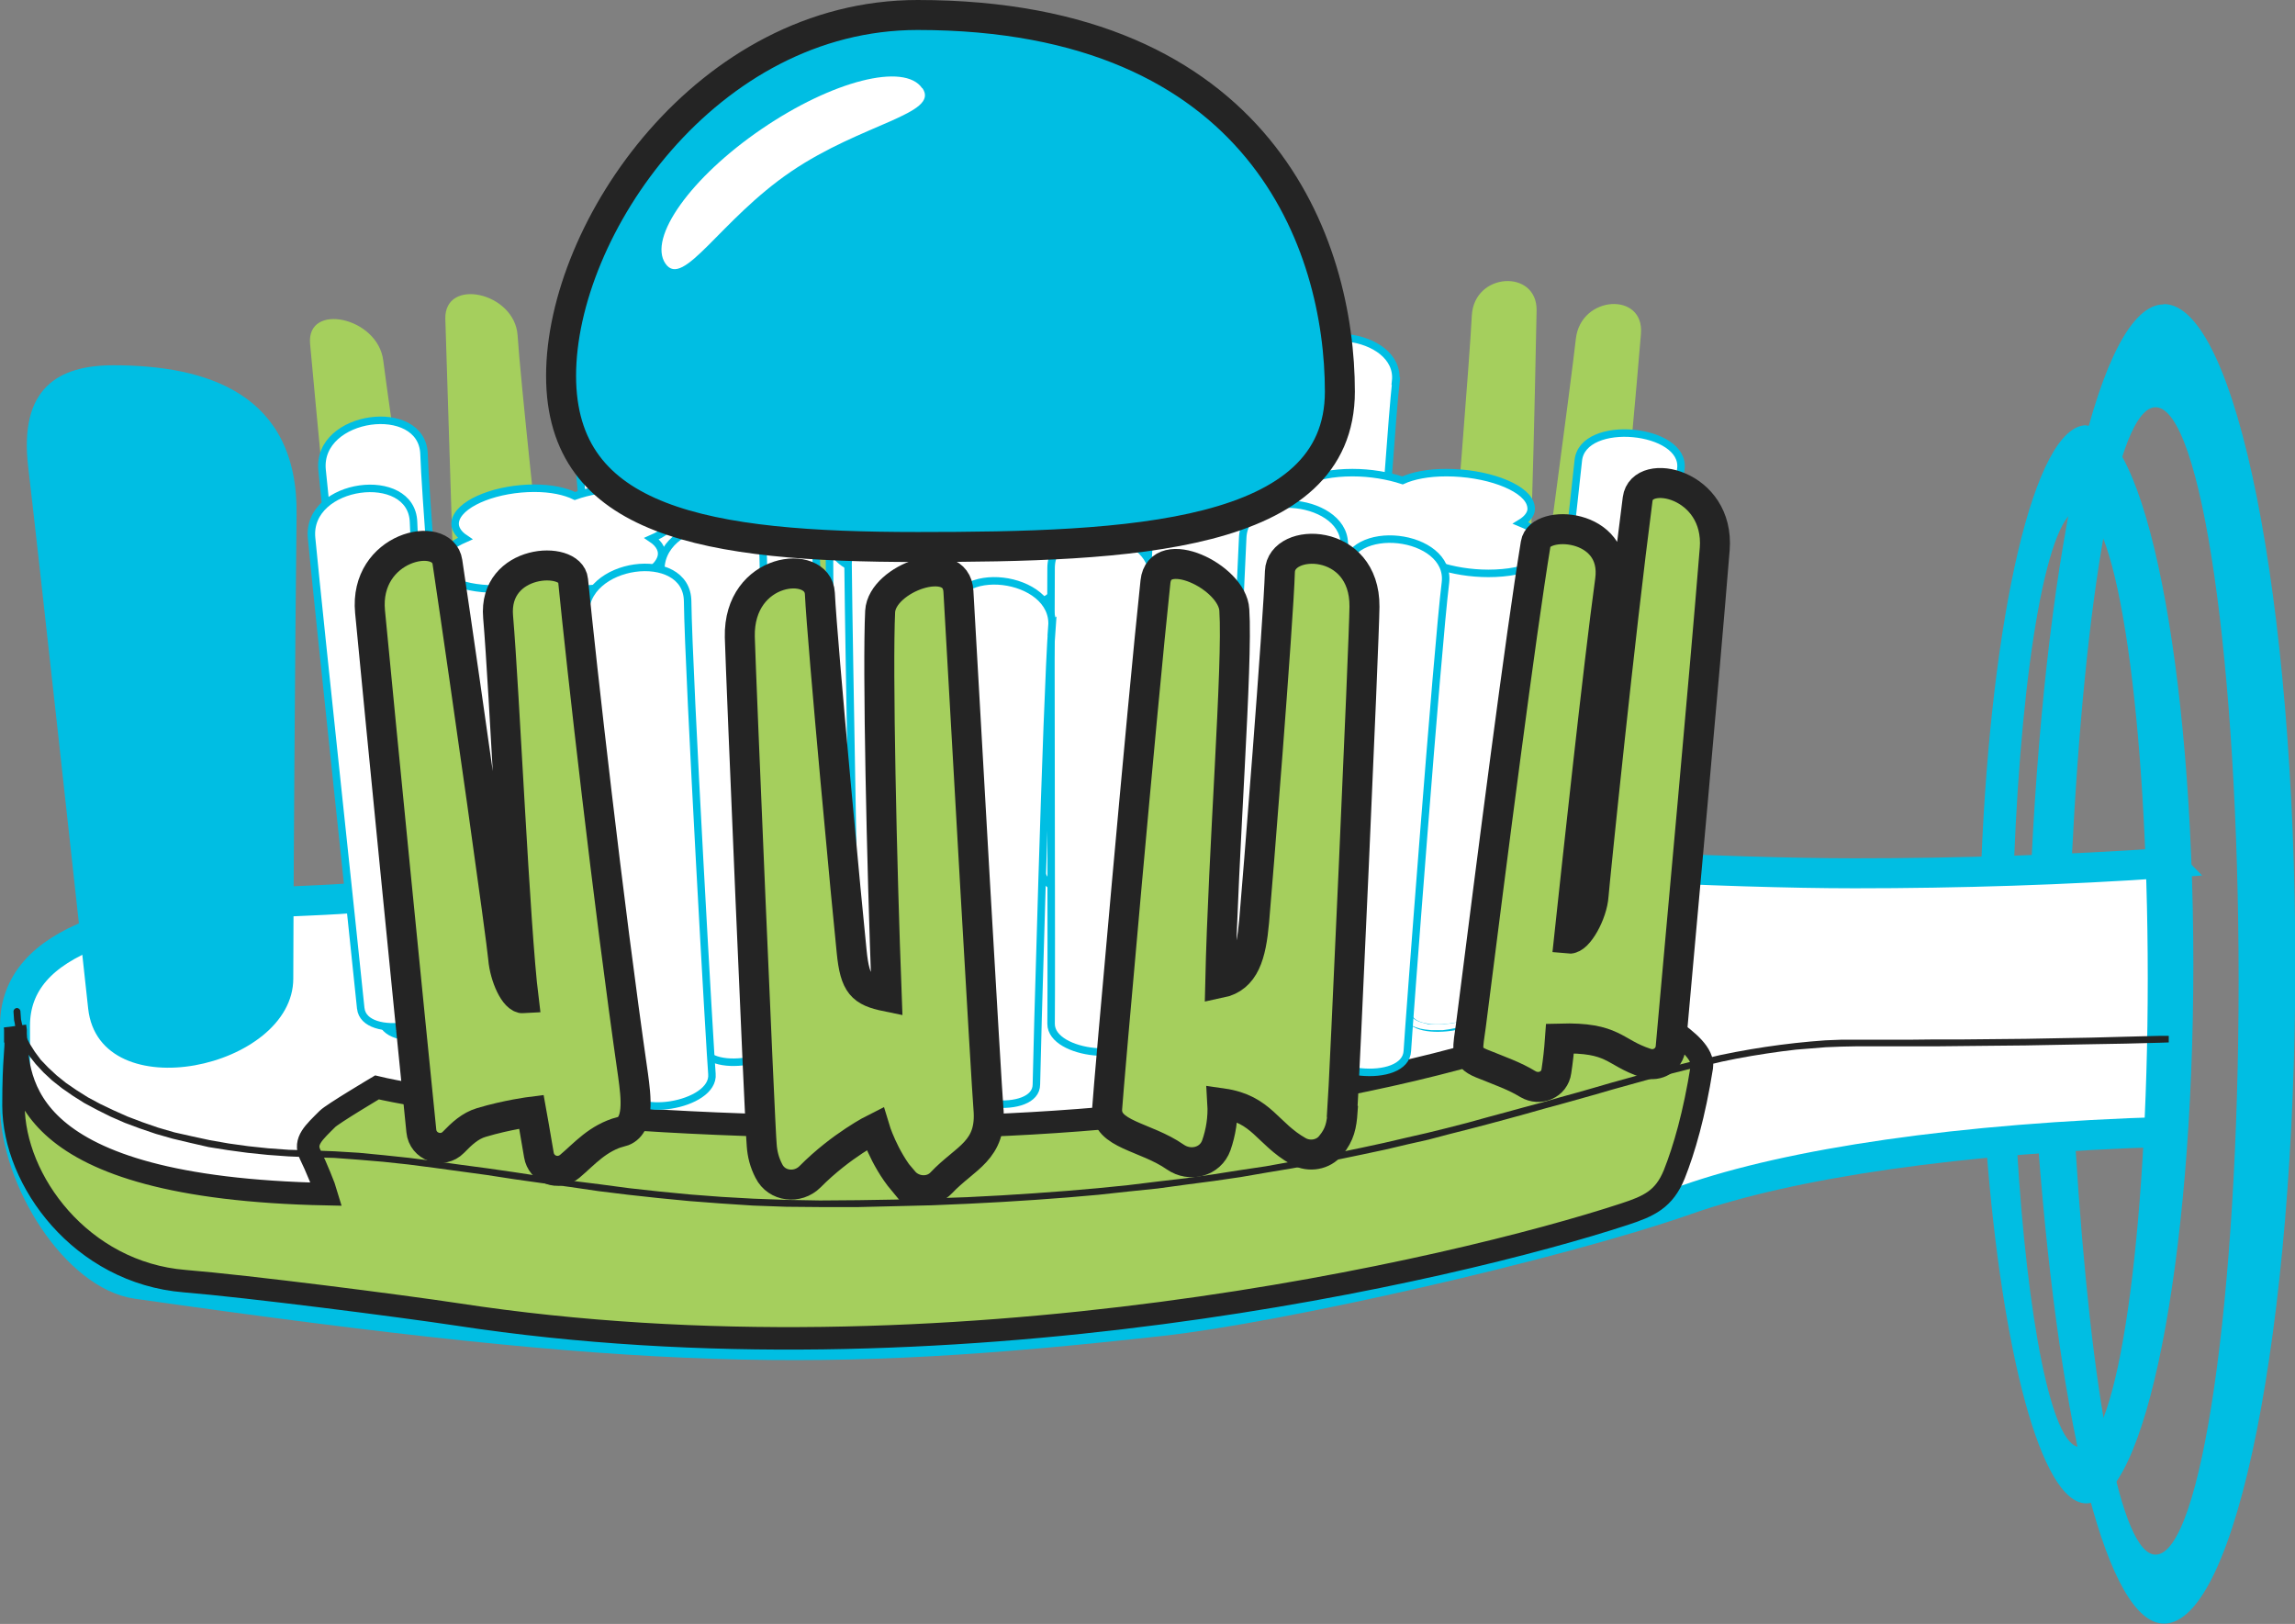 <?xml version="1.0" encoding="UTF-8"?> <svg xmlns="http://www.w3.org/2000/svg" id="_лой_2" viewBox="0 0 76.53 54.15"><rect x="0" y="0" width="76.53" height="54.15" fill="#808080" stroke="none"/> <defs> <style>.cls-1,.cls-2,.cls-3,.cls-4,.cls-5,.cls-6,.cls-7,.cls-8,.cls-9,.cls-10{fill-rule:evenodd;}.cls-1,.cls-4,.cls-7,.cls-10{fill:#a5cf5d;}.cls-2,.cls-8{fill:#00bee3;}.cls-3{fill:#242424;}.cls-4{stroke-width:.75px;}.cls-4,.cls-6,.cls-7,.cls-8,.cls-9,.cls-10{stroke-miterlimit:10;}.cls-4,.cls-7,.cls-8{stroke:#242424;}.cls-5,.cls-6,.cls-9{fill:#fff;}.cls-6,.cls-9,.cls-10{stroke:#00bee3;}.cls-9,.cls-10{stroke-width:.25px;}</style> </defs> <g id="_лой_2-2"> <polygon class="cls-5" points="32.6 20.41 32.59 20.57 32.59 20.82 32.58 21.15 32.58 21.51 32.58 21.9 32.58 22.33 32.58 22.77 32.58 23.25 32.58 23.74 32.58 24.26 32.58 24.78 32.58 25.33 32.58 25.89 32.59 26.45 32.59 27.02 32.59 27.6 32.57 27.73 32.55 27.86 32.5 27.98 32.43 28.1 32.35 28.21 32.24 28.3 32.13 28.37 32.01 28.43 31.88 28.47 31.74 28.49 31.52 28.5 31.43 28.5 31.3 28.48 31.17 28.44 31.04 28.38 30.93 28.3 30.84 28.21 30.75 28.11 30.68 27.99 30.63 27.87 30.61 27.73 30.6 27.6 30.61 26.97 30.62 26.34 30.63 25.71 30.64 25.08 30.65 24.46 30.66 23.86 30.67 23.28 30.69 22.71 30.7 22.17 30.71 21.65 30.72 21.16 30.73 20.71 30.75 20.29 30.75 20.26 30.77 20.12 30.81 20 30.87 19.87 30.94 19.76 31.04 19.66 31.15 19.58 31.26 19.52 31.39 19.47 31.52 19.44 31.66 19.44 31.8 19.45 31.88 19.47 31.96 19.48 32.08 19.53 32.2 19.6 32.31 19.68 32.4 19.78 32.48 19.89 32.54 20.01 32.58 20.14 32.6 20.28 32.6 20.41"></polygon> <polygon class="cls-5" points="35.76 20.17 35.76 20.18 35.75 20.32 35.71 20.44 35.65 20.57 35.58 20.68 35.49 20.78 35.38 20.87 35.26 20.93 35.14 20.99 35.01 21.01 34.87 21.02 34.73 21.01 34.61 20.98 34.48 20.93 34.36 20.86 34.26 20.77 34.17 20.67 34.09 20.57 34.08 20.55 34.01 20.44 33.96 20.31 33.92 20.18 33.91 20.04 33.92 19.91 33.95 19.78 34 19.65 34.07 19.53 34.15 19.43 34.25 19.33 34.37 19.26 34.45 19.21 34.55 19.16 34.68 19.13 34.81 19.1 34.95 19.1 35.08 19.12 35.21 19.16 35.33 19.22 35.44 19.3 35.55 19.39 35.63 19.5 35.69 19.62 35.74 19.74 35.76 19.88 35.77 20.02 35.76 20.17"></polygon> <path class="cls-6" d="M72.32,28.77c-3.46,.24-6.99,.35-10.48,.35-4.22,0-11.7-.37-15.96-.85-19.67-2.19-24.79,1.31-35.57,1.76-6.14,.25-9.81,1.31-9.81,4.18v2.62c.01,2.56,2.08,5.7,4.06,5.98,17.06,2.43,22.89,2.49,34.15,1.24,3.91-.43,13.19-2.52,17.55-4.05,3.41-1.2,9.1-2.06,16.05-2.26v-8.98Z"></path> <polygon class="cls-5" points="28.55 27.8 28.55 27.82 28.55 27.87 28.54 28.01 28.51 28.14 28.45 28.26 28.38 28.37 28.29 28.48 28.19 28.57 28.07 28.64 27.94 28.69 27.81 28.72 27.67 28.73 27.54 28.72 27.41 28.69 27.28 28.64 27.17 28.58 27.06 28.49 26.97 28.39 26.89 28.28 26.84 28.15 26.8 28.02 26.78 27.89 26.51 22 26.51 21.88 26.53 21.74 26.57 21.62 26.63 21.49 26.71 21.38 26.91 21.15 27 21.06 27.1 20.98 27.23 20.91 27.35 20.87 27.49 20.84 27.62 20.84 27.75 20.85 27.89 20.89 28.01 20.94 28.12 21.02 28.22 21.11 28.31 21.22 28.38 21.33 28.43 21.46 28.46 21.59 28.47 21.72 28.47 22.15 28.47 22.61 28.47 23.1 28.48 23.63 28.48 24.17 28.49 24.74 28.5 25.33 28.51 25.94 28.52 26.56 28.54 27.18 28.55 27.78 28.55 27.8"></polygon> <path class="cls-9" d="M51.13,19.2c-.29,2.22-1.23,13.79-1.24,14.12-.04,.96-3,1.38-2.94,.41,.11-1.96,.54-11.27,.7-14.05,.1-1.66,3.69-2.07,3.48-.47Z"></path> <path class="cls-5" d="M51.04,19.02v.17l-.03,.18-.03,.22-.03,.25-.03,.28-.03,.3-.03,.33-.03,.35-.04,.37-.04,.39-.04,.42-.04,.43-.04,.44-.04,.45-.04,.46-.04,.47-.04,.48-.04,.48-.04,.49-.04,.49-.04,.49-.04,.48-.04,.47-.04,.46-.04,.46-.04,.45-.04,.43-.04,.42-.03,.4-.03,.38-.03,.36-.03,.34-.03,.31-.02,.29-.02,.26-.02,.23-.02,.19v.16l-.02,.13v.12l-.03,.11-.04,.1-.07,.1-.1,.09-.12,.09-.14,.08-.17,.07-.18,.06-.19,.05-.19,.05-.19,.03-.2,.02h-.54l-.15-.04-.14-.04-.11-.05-.09-.06-.06-.07-.03-.07v-.53l.03-.27,.02-.3,.02-.34,.02-.37,.02-.39,.02-.42,.02-.44,.03-.46,.02-.47,.02-.49,.03-.5,.03-.52,.02-.52,.03-.52,.03-.53,.03-.53,.03-.53,.03-.53,.02-.52,.03-.51,.03-.5,.02-.49,.03-.47,.02-.46,.02-.44,.02-.42,.02-.39,.02-.36,.02-.34,.02-.3,.02-.27,.03-.18,.05-.17,.08-.15,.1-.14,.13-.13,.14-.12,.16-.11,.18-.1,.19-.08,.2-.07,.2-.06,.2-.04,.2-.03h.4l.19,.02,.17,.04,.16,.05,.14,.07,.12,.08,.1,.1,.07,.11,.05,.12,.02,.14Zm.2-.01l-.03-.19-.07-.17-.1-.14-.12-.12-.15-.1-.17-.08-.18-.06-.19-.04-.21-.02h-.43l-.22,.03-.22,.04-.22,.06-.21,.07-.2,.09-.2,.11-.18,.12-.17,.13-.14,.15-.12,.17-.09,.18-.06,.2-.03,.21h0l-.02,.28-.02,.3-.02,.33-.02,.37-.02,.39-.02,.42-.02,.44-.02,.46-.03,.47-.02,.49-.03,.5-.03,.51-.02,.52-.03,.53-.03,.53-.03,.53-.03,.53-.03,.53-.02,.52-.03,.52-.03,.5-.02,.49-.02,.47-.03,.46-.02,.44-.02,.42-.02,.39-.02,.37-.02,.34-.02,.3-.02,.27v.24l-.02,.2h0v.15l.07,.13,.09,.11,.12,.09,.14,.06,.16,.05,.17,.03,.19,.02h.4l.21-.03,.21-.04,.2-.05,.2-.06,.19-.07,.18-.08,.16-.09,.14-.1,.12-.12,.1-.13,.07-.14,.03-.15h0v-.13l.02-.13,.02-.16,.02-.19,.02-.23,.02-.26,.02-.29,.03-.31,.03-.34,.03-.36,.03-.38,.03-.4,.04-.42,.03-.43,.04-.45,.04-.46,.04-.46,.04-.47,.04-.48,.04-.49,.04-.48,.04-.49,.04-.49,.04-.47,.04-.47,.04-.46,.04-.45,.04-.44,.04-.43,.04-.41,.04-.39,.04-.37,.03-.36,.03-.33,.03-.3,.03-.28,.03-.25,.03-.21,.02-.19v-.2Z"></path> <path class="cls-9" d="M34.76,12.51c-.13,2.16-.31,4.57-.29,5.16,.02,1.14-3.04,.84-3.04-.31,0-2.44-.08-2.38-.07-5.19,0-1.73,3.5-1.31,3.4,.34Z"></path> <path class="cls-9" d="M46.55,12.71c-.24,2.15-1.06,15.02-1.08,15.61-.03,1.14-3.08,.83-3.02-.31,.12-2.44,.57-12.84,.71-15.64,.09-1.74,3.56-1.31,3.38,.34Z"></path> <path class="cls-1" d="M54.72,11.13c-.11,1.39-.61,6.83-.61,6.83l-2.83,3s1.11-8.22,1.27-9.67c.17-1.45,2.28-1.56,2.17-.17Z"></path> <path class="cls-1" d="M51.05,18.07l-2.58,.49s.54-6.6,.61-8.04c.08-1.45,2.18-1.55,2.16-.17-.09,4.44-.12,5.25-.19,7.72Z"></path> <path class="cls-10" d="M42.31,16.19l-2.65,3s.6-8.22,.68-9.66c.08-1.45,2.18-1.56,2.16-.17-.03,1.39-.19,6.83-.19,6.83Z"></path> <path class="cls-10" d="M38.29,20.46l-2.57-.89s.28-8.83,.29-10.28c.01-1.45,2.11-1.56,2.15-.17,.04,1.39,.13,11.33,.13,11.33Z"></path> <path class="cls-10" d="M26.77,22.7l-.32-13.24c-.03-1.39,2.31-1.27,2.4,.17,.09,1.44,.76,9.66,.76,9.66l-2.84,3.4Z"></path> <path class="cls-10" d="M22.49,19.85s-.29-9-.33-10.39c-.03-1.39,2.32-.89,2.41,.56,.09,1.44,.76,9.66,.76,9.66l-2.84,.17Z"></path> <path class="cls-1" d="M15.18,21.02s-.29-9-.33-10.39c-.03-1.39,2.31-.89,2.41,.55,.09,1.45,.76,7.59,.76,7.59l-2.84,2.24Z"></path> <path class="cls-1" d="M11.33,21.85s-.87-9-.99-10.39c-.12-1.39,2.26-.89,2.44,.56,.18,1.44,1.38,9.66,1.38,9.66l-2.83,.17Z"></path> <path class="cls-4" d="M54.23,33.37c-6.83,3-16.67,4.22-24.33,4.22-11.91,0-17.33-1.33-17.33-1.33,0,0-1.48,.88-1.65,1.05-.45,.45-.79,.74-.58,1.18,.19,.38,.49,1.12,.55,1.33-10.3-.21-10.27-3.76-10.37-5.34v.04c.03,.55-.07,.7-.07,2.34,0,2.5,2.25,5.58,5.71,5.86,2.09,.17,7.17,.82,9.09,1.11,16.33,2.5,33.33-1.51,38.91-3.34,.83-.27,1.33-.5,1.67-1.33,.33-.83,.67-2,.92-3.58,.13-.84-2.1-1.85-2.52-2.18ZM.52,34.39v-.03l-.02-.14s.01,.09,.01,.12v.05Z"></path> <path class="cls-9" d="M56.05,15.63c-.18,1.37-1.82,16.41-1.82,16.41l-3.45-.22s1.64-14.44,1.85-16.46c.14-1.43,3.6-1.08,3.42,.28Z"></path> <path class="cls-9" d="M43.1,13.49c-.23,2.15-1.06,15.02-1.07,15.61-.04,1.14-3.08,.83-3.02-.31,.13-2.44,.57-12.84,.71-15.64,.09-1.74,3.56-1.31,3.38,.34Z"></path> <path class="cls-9" d="M38.41,13.6c-.18,2.16-.68,15.02-.68,15.62,0,1.14-3.06,.83-3.03-.31,.06-2.44,.25-12.84,.33-15.65,.05-1.73,3.53-1.3,3.39,.34Z"></path> <path class="cls-9" d="M31.04,13.79c-.13,2.15-.31,15.02-.29,15.61,.02,1.14-3.04,.83-3.04-.31,0-2.44-.07-12.84-.07-15.64,0-1.74,3.5-1.31,3.4,.34Z"></path> <path class="cls-9" d="M24.13,29.71c-.18-2.19-1.09-12.59-1.34-15.69-.14-1.86,3.39-2.31,3.41-.52,.03,2.47,.77,15.38,.81,15.75,.1,1.08-2.8,1.54-2.88,.46Z"></path> <path class="cls-9" d="M20.46,28.93c-.17-2.19-1.09-12.59-1.33-15.69-.14-1.85,3.39-2.31,3.41-.52,.03,2.47,.77,15.39,.81,15.76,.1,1.07-2.8,1.54-2.89,.45Z"></path> <path class="cls-9" d="M18.35,34.49c-.17-2.2-1.09-12.59-1.33-15.69-.14-1.86,3.39-2.31,3.41-.52,.03,2.47,.77,15.38,.81,15.75,.1,1.08-2.8,1.54-2.89,.46Z"></path> <path class="cls-5" d="M21.37,34v-.13l-.02-.12v-.15l-.02-.19-.02-.22-.02-.26-.02-.28-.02-.31-.02-.33-.02-.36-.02-.38-.02-.4-.02-.42-.03-.44-.03-.45-.03-.46-.02-.47-.03-.48-.03-.49-.03-.5-.03-.5-.03-.51-.03-.5-.03-.5-.03-.5-.03-.5-.03-.49-.02-.48-.03-.47-.02-.46-.02-.45-.02-.43-.02-.42-.02-.4-.02-.37-.02-.36v-.33l-.02-.31v-.28l-.02-.26v-.41h-.01l-.02-.22-.05-.2-.09-.18-.12-.15-.14-.13-.16-.11-.18-.09-.19-.07-.2-.05-.21-.02h-.43l-.21,.03-.22,.05-.21,.07-.2,.09-.19,.1-.18,.12-.16,.14-.15,.15-.12,.17-.1,.19-.06,.21-.04,.22v.23h0l.02,.29,.03,.31,.03,.35,.03,.38,.03,.41,.04,.43,.04,.45,.04,.47,.04,.49,.04,.51,.04,.52,.05,.53,.04,.54,.05,.55,.05,.55,.05,.56,.05,.56,.05,.56,.05,.55,.05,.55,.05,.54,.05,.53,.04,.52,.04,.51,.04,.49,.04,.47,.04,.45,.04,.43,.04,.41,.03,.38,.03,.35,.03,.31,.02,.28,.02,.25,.02,.21h0l.03,.17,.07,.14,.11,.12,.13,.1,.15,.07,.17,.05,.18,.04,.19,.02h.4l.21-.03,.2-.04,.2-.05,.19-.06,.18-.08,.17-.09,.15-.11,.13-.12,.11-.13,.08-.15,.05-.16v-.17h0Zm-.22,.01v.12l-.04,.11-.06,.11-.08,.1-.11,.1-.13,.09-.15,.08-.17,.07-.18,.06-.19,.05-.19,.04-.19,.03h-.54l-.15-.04-.14-.05-.12-.06-.09-.07-.07-.08-.05-.1-.02-.12-.02-.2-.02-.25-.02-.28-.03-.31-.03-.35-.03-.38-.03-.4-.04-.43-.04-.45-.04-.47-.04-.49-.04-.51-.04-.52-.05-.53-.05-.54-.05-.55-.05-.55-.05-.56-.05-.56-.05-.56-.05-.55-.05-.55-.04-.54-.05-.53-.04-.52-.05-.51-.04-.49-.04-.47-.04-.45-.04-.43-.03-.41-.03-.38-.03-.35-.03-.32-.02-.28v-.2l.03-.18,.05-.18,.08-.15,.11-.15,.12-.13,.14-.12,.16-.11,.18-.09,.18-.08,.19-.06,.2-.04,.2-.03h.39l.19,.02,.18,.04,.17,.06,.15,.07,.13,.09,.11,.11,.09,.12,.07,.14,.05,.17,.02,.19v.41l.02,.25v.28l.02,.3,.02,.34v.35l.03,.38,.02,.4,.02,.42,.02,.43,.02,.45,.02,.46,.03,.47,.02,.48,.03,.49,.03,.5,.03,.5,.03,.5,.03,.51,.03,.5,.03,.5,.03,.5,.03,.49,.03,.49,.03,.47,.02,.46,.03,.45,.03,.43,.02,.42,.02,.4,.02,.38,.02,.36,.02,.34,.02,.31,.02,.28,.02,.25,.02,.22v.19l.02,.16v.21l.02,.04Z"></path> <path class="cls-9" d="M15.99,35.01c-.17-2.2-1.09-12.59-1.33-15.69-.14-1.86,3.39-2.31,3.41-.52,.03,2.47,.77,15.38,.81,15.75,.1,1.08-2.8,1.54-2.89,.46Z"></path> <path class="cls-9" d="M12.71,33.96c-.21-2.2-1.67-15.19-1.97-18.29-.18-1.86,3.34-2.31,3.4-.53,.08,2.47,1.41,17.99,1.45,18.36,.12,1.08-2.77,1.54-2.87,.46Z"></path> <path class="cls-9" d="M12.03,33.63c-.22-2.19-1.34-12.59-1.64-15.69-.18-1.86,3.34-2.31,3.4-.53,.08,2.47,1.07,15.39,1.11,15.76,.12,1.07-2.76,1.54-2.87,.45Z"></path> <path class="cls-2" d="M9.89,17.18c-.05,4.06-.11,13.22-.11,15.45,0,3-6.47,4.38-6.84,1-.28-2.61-1.72-15.72-2-18.06-.31-2.63,1-3.39,2.84-3.39,3.11,0,6.17,.94,6.11,5Z"></path> <path class="cls-9" d="M22.55,17.29c-.1,.26-.41,.49-.82,.67,.27,.18,.4,.42,.3,.67-.22,.56-1.39,1.01-2.61,1.01-.56,0-1.03-.1-1.35-.26-.45,.16-1,.26-1.56,.26-1.23,0-2.04-.45-1.82-1.01,.1-.26,.41-.49,.82-.67-.27-.18-.4-.41-.3-.67,.22-.56,1.39-1.01,2.61-1.01,.56,0,1.02,.1,1.35,.26,.45-.16,1-.26,1.56-.26,1.22,0,2.04,.45,1.82,1.01Z"></path> <path class="cls-9" d="M37.1,18.97c-.47,.22-1.08,.34-1.69,.35-.04,.29-.28,.58-.76,.79-1.02,.49-2.69,.49-3.71,0-.47-.22-.71-.51-.76-.79-.61-.02-1.22-.13-1.69-.35-1.03-.48-1.03-1.26,0-1.74,.47-.22,1.08-.34,1.69-.35,.04-.29,.28-.58,.76-.79,1.02-.49,2.69-.49,3.71,0,.47,.22,.72,.5,.76,.79,.61,.02,1.22,.13,1.69,.35,1.03,.48,1.03,1.26,0,1.74Z"></path> <path class="cls-9" d="M49.63,19.12c-.6,0-1.18-.1-1.67-.26-.35,.16-.85,.26-1.45,.26-1.31,0-2.57-.45-2.8-1.01-.11-.26,.03-.49,.32-.67-.44-.18-.77-.42-.88-.67-.23-.56,.63-1.01,1.95-1.01,.6,0,1.18,.1,1.67,.26,.35-.16,.85-.26,1.46-.26,1.31,0,2.56,.45,2.79,1.01,.04,.1,.05,.2,.03,.28-.04,.15-.16,.28-.34,.39,.44,.18,.77,.41,.87,.67,.23,.56-.63,1.01-1.95,1.01Z"></path> <path class="cls-9" d="M41.82,15.65c-.23,2.15-1.06,15.02-1.07,15.61-.03,1.14-3.08,.84-3.02-.31,.13-2.44,.57-12.84,.71-15.64,.09-1.73,3.56-1.31,3.38,.34Z"></path> <path class="cls-9" d="M44.83,18.26c-.23,2.16-1.06,15.02-1.08,15.62-.03,1.14-3.08,.83-3.02-.31,.13-2.44,.57-12.84,.71-15.65,.09-1.73,3.56-1.3,3.38,.34Z"></path> <path class="cls-9" d="M48.2,19.43c-.27,2.16-1.24,15.02-1.27,15.61-.05,1.14-3.09,.84-3.02-.31,.15-2.43,.73-12.84,.91-15.64,.12-1.73,3.58-1.31,3.38,.34Z"></path> <path class="cls-9" d="M38.43,19.28c-.17,2.34-.52,14.77-.51,15.14,0,1.05-2.87,.77-2.87-.28,.02-2.13-.02-12.21,0-15.2,.01-1.79,3.5-1.34,3.38,.35Z"></path> <path class="cls-9" d="M31.67,19.18c-.13,2.38-.28,14.91-.28,15.28,.02,1.05-2.85,.77-2.86-.29-.02-2.14-.22-12.31-.25-15.34-.02-1.81,3.49-1.36,3.39,.35Z"></path> <path class="cls-9" d="M35.08,20.88c-.18,2.38-.52,14.91-.52,15.28,0,1.05-2.86,.77-2.85-.29,.01-2.14-.03-12.31-.01-15.34,.01-1.81,3.51-1.36,3.38,.35Z"></path> <path class="cls-9" d="M25.07,34.42c-.18-2.19-1.09-14.53-1.34-17.63-.14-1.86,3.39-2.31,3.41-.52,.03,2.47,.77,17.32,.81,17.7,.1,1.07-2.79,1.54-2.88,.45Z"></path> <path class="cls-9" d="M23.37,34.8c-.18-2.19-1.09-12.59-1.33-15.69-.15-1.85,3.39-2.31,3.41-.52,.03,2.47,.77,15.39,.81,15.76,.1,1.07-2.79,1.54-2.88,.45Z"></path> <path class="cls-9" d="M20.85,36.26c-.17-2.19-1.09-12.59-1.33-15.69-.14-1.85,3.39-2.31,3.41-.52,.03,2.47,.77,15.39,.81,15.76,.1,1.07-2.79,1.54-2.88,.45Z"></path> <path class="cls-7" d="M20.72,37.73c-.8,.22-1.22,.74-1.72,1.16-.38,.32-.95,.11-1.03-.38-.12-.72-.25-1.44-.25-1.44,0,0-.8,.1-1.67,.36-.37,.11-.65,.37-.93,.66-.37,.38-1.02,.15-1.07-.38-.42-4.14-1.31-13.12-1.71-17.31-.21-2.18,2.42-2.75,2.58-1.66,.67,4.5,1.81,12.61,1.86,13.22,.05,.6,.38,1.35,.68,1.33-.29-2.33-.64-10.28-.85-12.72-.17-1.94,2.42-2.06,2.5-1.22,.28,2.83,1.16,10.67,2,16.5,.1,.74,.23,1.71-.39,1.89Z"></path> <path class="cls-7" d="M30.12,39.39c-.66-.79-.95-1.76-.95-1.76,0,0-1.12,.56-2.16,1.61-.41,.41-1.11,.33-1.37-.19-.15-.29-.22-.57-.24-.87-.06-.61-.7-15.78-.73-16.94-.05-2.34,2.61-2.61,2.67-1.45,.08,1.67,.94,10.83,1.06,11.94,.11,1.11,.34,1.33,1.17,1.5-.17-4.45-.31-11-.22-12.84,.06-1.11,2.54-2,2.61-.67,.22,3.95,.94,16.56,1,17.23,.13,1.43-.77,1.64-1.57,2.49-.34,.36-.94,.32-1.26-.06Z"></path> <path class="cls-7" d="M57.18,18.3c-.35,4.36-1.14,12.89-1.47,16.63-.04,.4-.44,.65-.82,.52-1.1-.36-1.05-.87-2.87-.82-.03,.42-.07,.76-.12,1.09-.06,.45-.56,.66-.95,.43-.46-.28-.91-.43-1.55-.69-.59-.24-.44-.54-.35-1.27,.74-5.83,1.65-12.94,2.16-16.06,.13-.83,2.75-.7,2.48,1.23-.39,2.83-1.12,9.61-1.37,11.94,.3,.03,.78-.83,.82-1.44,.05-.61,.88-8.72,1.47-13.22,.14-1.08,2.74-.52,2.57,1.67Z"></path> <path class="cls-7" d="M44.77,37.07c-.03,.44-.09,.76-.39,1.12-.25,.32-.72,.4-1.08,.2-1.05-.59-1.21-1.41-2.54-1.6,.03,.49-.05,.97-.2,1.4-.2,.56-.88,.73-1.37,.39-.99-.69-2.33-.74-2.27-1.62,.04-.67,1.17-13.45,1.61-17.56,.14-1.33,2.57-.17,2.63,.94,.12,1.83-.37,8-.47,12.44,.82-.17,1.03-.94,1.13-2.05,.1-1.11,.81-10,.86-11.67,.04-1.16,2.84-1.16,2.82,1.17-.01,1.17-.69,16.22-.74,16.83Z"></path> <path class="cls-2" d="M69.57,14.18c-1.73,0-3.17,6.36-3.5,14.56h1.09c.26-6.66,1.14-11.75,2.19-11.75,1.25,0,2.27,7,2.27,15.63s-1.01,15.63-2.27,15.63c-.94,0-1.75-4.29-2.09-9.95h-1.02c.52,6.73,1.81,11.83,3.33,11.83,1.97,0,3.57-8.05,3.57-17.97s-1.6-17.97-3.57-17.97Z"></path> <path class="cls-2" d="M72.15,10.15c-2.12,0-3.88,7.79-4.41,18.59h1.34c.44-8.91,1.51-15.16,2.8-15.16,1.53,0,2.77,8.57,2.77,19.13s-1.24,19.13-2.77,19.13c-1.16,0-2.15-5.26-2.67-13.58h-1.24c.74,9.64,2.33,15.88,4.19,15.88,2.42,0,4.38-9.85,4.38-22s-1.96-22-4.38-22Z"></path> <polygon class="cls-3" points="72.32 34.54 72.03 34.54 70.86 34.57 69.72 34.6 68.62 34.62 67.55 34.64 66.51 34.65 65.51 34.66 64.55 34.66 63.62 34.67 62.73 34.67 61.89 34.67 61.38 34.67 60.87 34.69 60.37 34.73 59.87 34.78 59.37 34.84 58.87 34.91 58.37 34.99 57.87 35.08 57.37 35.18 56.86 35.3 56.36 35.41 55.84 35.54 55.32 35.68 54.79 35.81 54.25 35.96 53.71 36.11 53.16 36.27 52.6 36.43 52.02 36.59 51.43 36.76 50.83 36.92 50.21 37.09 49.58 37.26 48.93 37.44 48.27 37.61 47.58 37.78 46.88 37.94 46.15 38.11 45.41 38.27 44.64 38.43 43.85 38.59 43.04 38.74 42.21 38.89 41.34 39.02 40.45 39.16 39.53 39.29 38.59 39.4 37.61 39.52 36.61 39.62 35.57 39.71 34.49 39.79 33.4 39.86 32.25 39.92 31.08 39.96 29.87 40 28.63 40.02 27.34 40.03 26.22 40.01 25.12 39.97 24.06 39.91 23.01 39.83 21.98 39.73 20.98 39.62 20 39.49 19.04 39.37 18.09 39.23 17.17 39.09 16.27 38.96 15.37 38.84 14.51 38.72 13.65 38.61 12.8 38.52 11.97 38.44 11.15 38.39 10.35 38.36 9.63 38.34 8.94 38.29 8.28 38.22 7.63 38.13 7 38.02 6.4 37.89 5.82 37.76 5.27 37.6 4.75 37.42 4.25 37.23 3.78 37.02 3.34 36.81 2.93 36.59 2.55 36.35 2.2 36.11 1.89 35.86 1.61 35.6 1.36 35.34 1.16 35.07 .99 34.8 .85 34.53 .76 34.26 .7 33.99 .68 33.71 .67 33.68 .64 33.64 .6 33.62 .56 33.61 .53 33.62 .49 33.64 .46 33.68 .45 33.72 .45 33.73 .47 34.02 .54 34.33 .64 34.62 .79 34.91 .97 35.2 1.19 35.48 1.45 35.76 1.74 36.03 2.07 36.29 2.43 36.54 2.81 36.78 3.24 37.01 3.68 37.23 4.16 37.44 4.67 37.63 5.2 37.81 5.76 37.97 6.35 38.11 6.96 38.25 7.59 38.35 8.25 38.44 8.93 38.51 9.62 38.56 10.33 38.59 11.14 38.61 11.95 38.67 12.78 38.74 13.62 38.83 14.47 38.94 15.35 39.06 16.23 39.18 17.14 39.32 18.06 39.45 19.01 39.58 19.97 39.72 20.95 39.84 21.96 39.95 22.99 40.05 24.04 40.13 25.11 40.2 26.22 40.24 27.34 40.25 28.63 40.25 29.88 40.22 31.09 40.19 32.27 40.14 33.41 40.08 34.51 40.01 35.59 39.93 36.63 39.84 37.64 39.73 38.61 39.63 39.56 39.5 40.48 39.38 41.37 39.25 42.24 39.1 43.08 38.96 43.9 38.81 44.69 38.65 45.46 38.49 46.21 38.33 46.93 38.16 47.64 38 48.32 37.82 48.99 37.65 49.64 37.48 50.27 37.31 50.89 37.14 51.49 36.97 52.08 36.81 52.65 36.65 53.22 36.49 53.77 36.33 54.31 36.18 54.85 36.03 55.37 35.89 55.89 35.76 56.4 35.63 56.91 35.52 57.42 35.4 57.91 35.3 58.41 35.21 58.91 35.13 59.4 35.06 59.89 35 60.39 34.96 60.88 34.92 61.39 34.9 61.89 34.89 62.73 34.89 63.62 34.89 64.55 34.89 65.51 34.88 66.51 34.87 67.55 34.86 68.62 34.84 69.73 34.82 70.87 34.8 72.04 34.77 72.32 34.76 72.32 34.54"></polygon> <path class="cls-8" d="M44.68,13.06c0,4.9-7.05,5.18-14.08,5.18s-11.89-.81-11.89-5.71S23.57,.5,30.6,.5c11.45,0,14.08,7.66,14.08,12.56Z"></path> <path class="cls-5" d="M30.76,2.94c.59,.86-2.01,1.17-4.38,2.78s-3.6,3.93-4.19,3.07,.85-2.88,3.21-4.49,4.76-2.22,5.35-1.36Z"></path> </g> </svg> 